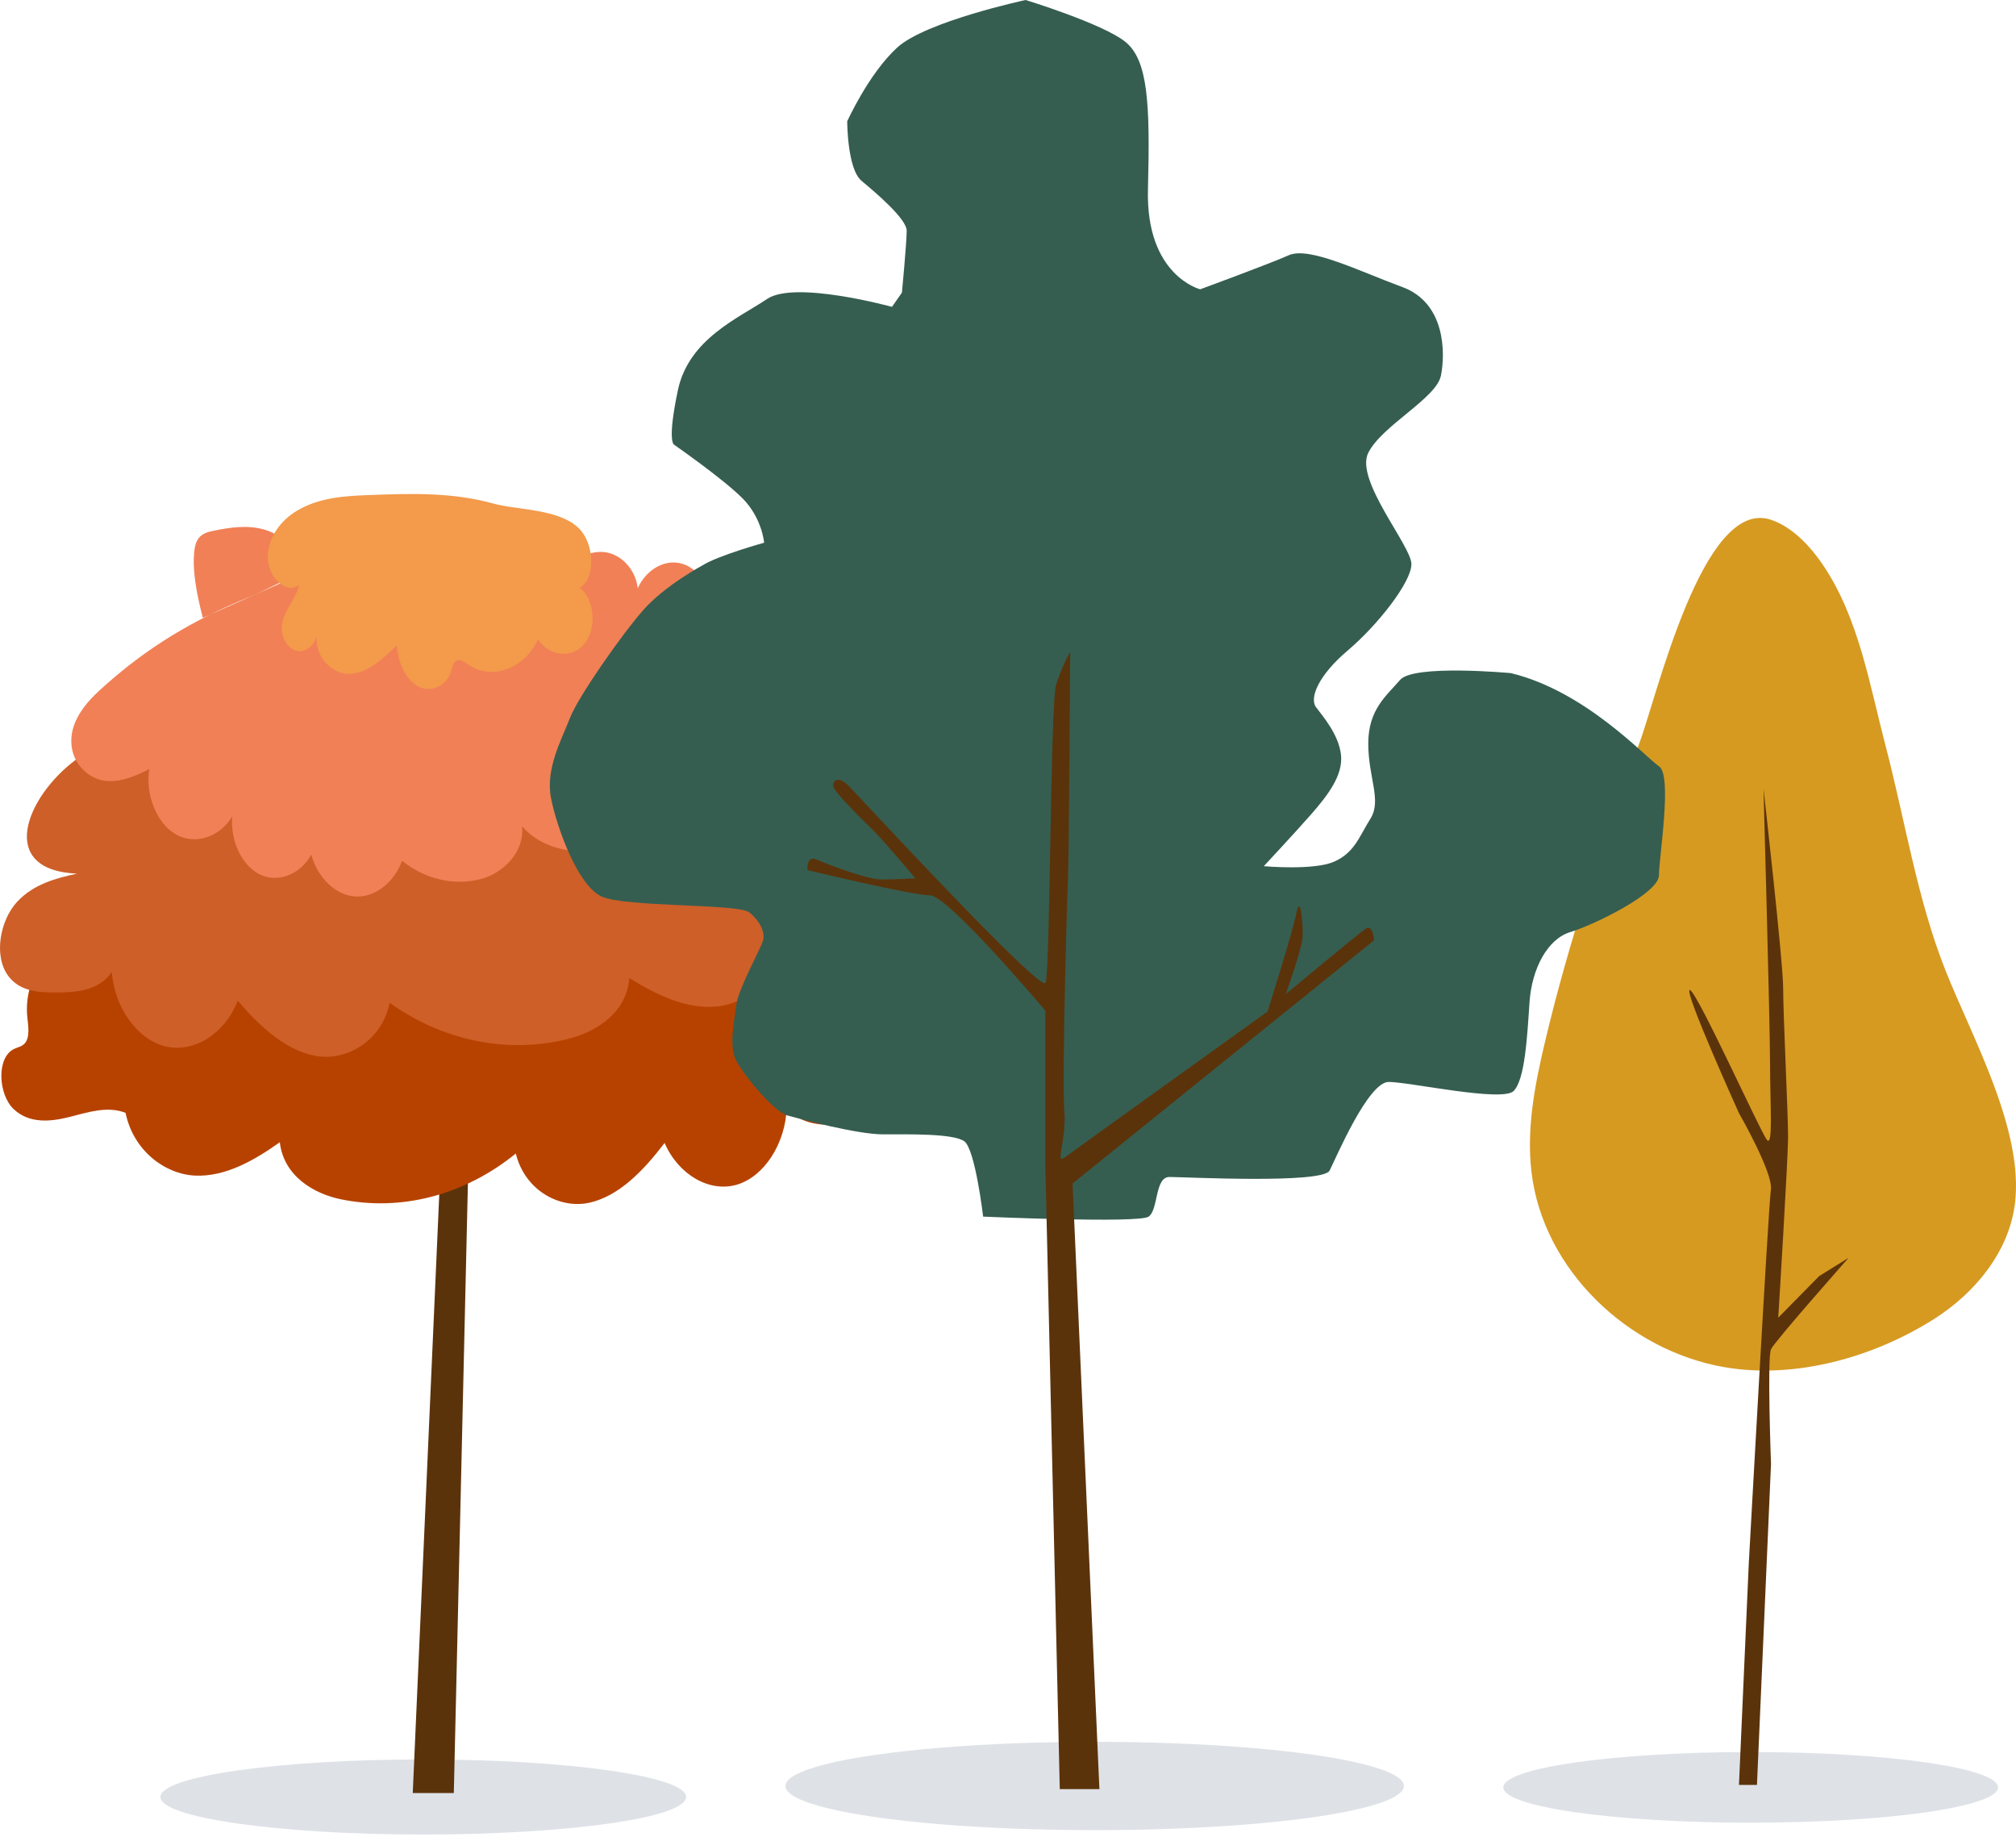 <?xml version="1.0" encoding="UTF-8"?>
<svg width="253px" height="231px" viewBox="0 0 253 231" version="1.1" xmlns="http://www.w3.org/2000/svg" xmlns:xlink="http://www.w3.org/1999/xlink">
    <title>Træer samlet@3x</title>
    <g id="Færdige-lektier" stroke="none" stroke-width="1" fill="none" fill-rule="evenodd">
        <g id="Ingen-færdige-lektier" transform="translate(-593, -275)">
            <g id="Træer-samlet" transform="translate(593, 275)">
                <g id="Træ" transform="translate(20, 220)" fill="#3A536D" fill-opacity="0.166">
                    <ellipse id="Oval" cx="33.12" cy="5.516" rx="32.987" ry="4.712"></ellipse>
                </g>
                <g id="Træ" transform="translate(188, 219)" fill="#3A536D" fill-opacity="0.166">
                    <ellipse id="Oval" cx="31.701" cy="5.309" rx="31.046" ry="4.435"></ellipse>
                </g>
                <g id="Group-8" transform="translate(0, 62)">
                    <path d="M51.798,163.022 L56.952,163.022 L58.825,81.972 L58.825,61.828 C58.825,61.828 71.474,46.835 73.818,46.835 C76.16,46.835 89.746,43.555 89.746,43.555 C89.746,43.555 89.926,41.572 88.552,42.181 C87.18,42.793 81.991,44.776 80.159,44.776 C78.329,44.776 75.734,44.624 75.734,44.624 C75.734,44.624 79.549,40.046 81.075,38.52 C82.601,36.994 86.417,33.331 86.417,32.568 C86.417,31.806 85.654,31.349 84.432,32.568 C83.211,33.79 59.407,59.577 58.796,58.204 C58.186,56.831 58.186,21.887 57.423,19.446 C56.66,17.005 55.592,15.173 55.592,15.173 C55.592,15.173 55.745,42.181 55.897,45.234 C56.049,48.286 56.66,71.175 56.355,74.837 C56.049,78.5 57.577,81.856 56.355,80.941 C55.134,80.026 32.093,55.916 32.093,55.916 C32.093,55.916 29.956,44.928 29.499,42.487 C29.041,40.046 28.583,44.165 28.735,45.845 C28.887,47.523 29.65,53.17 29.65,53.17 C29.65,53.17 21.411,45.234 20.495,44.624 C19.58,44.013 19.427,46.148 19.427,46.148 L55.286,84.297 L51.798,163.022 Z" id="Fill-226" fill="#5B330B"></path>
                    <path d="M109.996,67.505 C112.16,69.673 113.226,74.081 111.472,76.731 C110.15,78.732 107.856,78.996 105.802,79.115 C103.313,79.261 100.501,79.253 98.73,76.965 C98.591,81.505 95.901,85.672 92.463,86.677 C89.025,87.679 85.137,85.43 83.404,81.437 C80.78,84.882 77.695,88.102 73.981,88.933 C70.268,89.763 65.867,87.415 64.732,82.764 C58.297,87.991 50.333,90.07 42.755,88.501 C39.429,87.812 35.604,85.631 35.116,81.347 C31.829,83.684 28.228,85.714 24.451,85.532 C20.672,85.348 16.719,82.375 15.759,77.66 C13.46,76.758 11.016,77.599 8.671,78.188 C6.325,78.778 3.674,79.03 1.727,77.203 C-0.221,75.375 -0.479,70.734 1.75,69.646 C2.207,69.423 2.732,69.357 3.1,68.948 C3.784,68.184 3.544,66.781 3.425,65.616 C2.925,60.661 6.431,55.763 10.311,55.999 C11.56,51.071 16.073,49.073 20.065,48.257 C36.766,44.836 53.582,50.234 70.325,50.766 C79.968,51.073 93.007,43.999 101.986,50.117 C108.295,54.416 112.341,63.362 102.45,64.374 C105.045,64.796 107.863,65.367 109.996,67.505" id="Fill-227" fill="#B74200"></path>
                    <path d="M2.128,51.198 C0.026,53.487 -0.854,57.951 1.052,60.498 C2.491,62.42 4.839,62.553 6.933,62.554 C9.472,62.557 12.335,62.387 14.031,60.001 C14.382,64.528 17.313,68.535 20.857,69.341 C24.402,70.146 28.255,67.677 29.834,63.589 C32.666,66.88 35.953,69.92 39.77,70.537 C43.588,71.153 47.957,68.557 48.899,63.846 C55.688,68.697 63.888,70.318 71.528,68.318 C74.881,67.438 78.673,65.042 78.971,60.736 C82.425,62.881 86.183,64.702 90.02,64.303 C93.856,63.905 97.742,60.709 98.5,55.945 C100.799,54.911 103.326,55.611 105.738,56.066 C108.152,56.521 110.862,56.62 112.76,54.684 C114.657,52.749 114.705,48.097 112.386,47.14 C111.911,46.943 111.374,46.909 110.98,46.518 C110.248,45.794 110.429,44.38 110.496,43.211 C110.776,38.233 106.981,33.543 103.044,34 C101.546,29.15 96.858,27.414 92.76,26.826 C75.605,24.367 58.741,30.719 41.727,32.211 C31.928,33.069 18.331,26.749 9.476,33.375 C3.254,38.028 -0.449,47.197 9.664,47.64 C7.042,48.21 4.201,48.942 2.128,51.198" id="Fill-228" fill="#CE5F28"></path>
                    <path d="M37.946,9.975 C36.022,10.542 33.264,12.112 31.385,12.881 C24.353,15.76 18.532,19.126 12.54,24.593 C10.661,26.308 8.649,28.715 8.982,31.613 C9.258,34.029 11.191,35.711 13.113,35.979 C15.033,36.247 16.937,35.419 18.736,34.525 C18.225,37.776 19.684,41.354 22.079,42.715 C24.474,44.078 27.564,43.088 29.155,40.449 C28.856,43.482 30.362,46.651 32.621,47.746 C34.881,48.842 37.68,47.758 39.066,45.253 C39.849,48.166 42.122,50.339 44.555,50.505 C46.989,50.671 49.433,48.819 50.46,46.028 C53.365,48.359 56.997,49.196 60.367,48.312 C63.003,47.621 65.828,45.08 65.519,41.705 C67.928,44.448 71.427,44.97 74.67,44.956 C76.823,44.947 79.069,44.724 80.917,43.33 C82.765,41.937 84.069,39.057 83.411,36.47 C86.245,37.249 89.178,37.463 92.065,37.1 C93.073,36.975 94.167,36.715 94.822,35.738 C95.733,34.377 95.319,32.172 94.313,30.924 C93.306,29.675 91.889,29.144 90.532,28.654 C93.782,27.863 96.815,25.707 99.038,22.61 C99.679,21.717 100.268,20.71 100.483,19.535 C101.026,16.577 98.904,13.691 96.561,13.006 C94.218,12.321 91.786,13.213 89.485,14.097 C89.191,11.466 87.472,9.19 85.405,8.692 C83.336,8.194 81.075,9.513 80.034,11.821 C79.755,9.352 77.843,7.51 75.874,7.29 C73.903,7.071 71.963,8.212 70.465,9.841 C69.826,10.536 69.191,11.362 68.356,11.514 C67.615,11.65 66.891,11.22 66.211,10.826 C57.436,5.754 47.086,5.201 38.002,9.316 C37.269,6.77 35.264,5.069 33.174,4.461 C31.082,3.856 28.897,4.178 26.779,4.613 C26.094,4.753 25.355,4.943 24.89,5.594 C24.447,6.217 24.361,7.113 24.325,7.951 C24.243,9.822 24.62,12.351 25.454,15.536" id="Fill-229" fill="#F18056"></path>
                    <path d="M46.6,0.118 C43.394,0.235 40.079,0.385 37.19,2.142 C35.387,3.238 33.699,5.235 33.602,7.758 C33.507,10.282 35.843,12.731 37.545,11.401 C37.099,13.351 35.429,14.721 35.362,16.75 C35.319,18.107 36.144,19.424 37.199,19.682 C38.256,19.94 39.412,19.107 39.771,17.827 C39.456,20.536 41.859,22.739 44.023,22.576 C46.188,22.413 48.051,20.683 49.774,19.021 C49.975,21.102 50.858,23.187 52.358,24.083 C53.858,24.979 55.958,24.273 56.582,22.333 C56.741,21.839 56.835,21.242 57.202,20.977 C57.665,20.641 58.228,21.049 58.697,21.374 C61.66,23.445 65.844,21.96 67.519,18.242 C68.909,20.348 71.734,20.717 73.317,18.839 C74.897,16.959 74.658,13.151 72.772,11.793 C74.877,10.456 74.518,6.141 72.66,4.313 C70.121,1.813 64.976,2.05 61.821,1.172 C56.82,-0.215 51.686,-0.069 46.6,0.118" id="Fill-230" fill="#F39A4B"></path>
                </g>
                <g id="Træ-8-Copy-2" transform="translate(191.24, 64.23)">
                    <path d="M30.883,0.961 C22.415,-1.643 16.706,23.163 14.476,29.074 C9.847,41.333 5.665,53.791 2.642,66.559 C1.371,71.926 0.299,77.456 0.964,82.932 C2.445,95.156 13.096,105.25 25.152,107.343 C34.048,108.885 43.887,106.109 51.455,101.317 C56.6,98.06 60.878,92.883 61.628,86.812 C62.769,77.566 56.242,65.939 52.912,57.558 C49.36,48.62 47.822,38.645 45.39,29.36 C43.379,21.695 42.05,13.355 37.534,6.668 C35.513,3.676 33.163,1.663 30.883,0.961" id="Fill-39" fill="#D69A21"></path>
                    <path d="M30.074,34.77 C30.074,34.77 30.896,64.402 30.896,69.411 C30.896,74.419 31.306,79.845 30.484,78.801 C29.664,77.757 21.65,60.021 20.828,60.021 C20.006,60.021 26.992,75.462 26.992,75.462 C26.992,75.462 31.306,82.975 30.999,85.061 C30.69,87.149 28.224,132.015 28.224,132.015 L26.992,159.77 L29.252,159.77 L31.014,119.494 C31.014,119.494 30.516,106.138 31.014,105.096 C31.512,104.052 40.76,93.618 40.76,93.618 L37.06,95.913 L31.924,101.131 C31.924,101.131 33.156,81.305 33.156,78.384 C33.156,75.462 32.54,63.151 32.54,59.812 C32.54,56.472 30.074,34.77 30.074,34.77" id="Fill-40" fill="#5B330B"></path>
                </g>
                <g id="Træ" transform="translate(69, 0)">
                    <ellipse id="Oval" fill-opacity="0.166" fill="#3A536D" cx="68.376" cy="224.136" rx="38.808" ry="5.544"></ellipse>
                    <g id="Group-13">
                        <path d="M59.713,-2.40106601e-13 C59.713,-2.40106601e-13 47.174,2.686 43.592,5.971 C40.008,9.255 37.322,15.225 37.322,15.225 C37.322,15.225 37.322,21.196 39.115,22.689 C40.906,24.182 44.786,27.467 44.786,28.96 C44.786,30.451 44.188,36.721 44.188,36.721 L42.94,38.51 C42.94,38.51 30.751,35.154 27.269,37.518 C23.786,39.879 17.444,42.491 16.075,48.958 C14.706,55.425 15.579,55.799 15.579,55.799 C15.579,55.799 21.672,60.027 24.16,62.515 C26.646,65.001 26.895,68.11 26.895,68.11 C26.895,68.11 21.173,69.694 19.184,70.938 C19.184,70.938 14.459,73.457 11.722,76.568 C8.985,79.677 3.515,87.513 2.518,90.125 C1.523,92.736 -0.591,96.468 0.157,100.198 C0.902,103.929 3.515,111.142 6.499,112.508 C9.483,113.879 23.661,113.383 25.03,114.5 C26.398,115.619 27.019,116.988 26.77,117.983 C26.523,118.977 23.661,124.076 23.414,126.065 C23.165,128.057 22.417,131.29 23.414,133.155 C24.409,135.022 28.09,139.5 29.856,139.996 C31.621,140.492 38.587,142.357 41.818,142.357 C45.054,142.357 50.651,142.235 52.017,143.23 C53.386,144.224 54.38,152.681 54.38,152.681 C54.38,152.681 73.906,153.551 75.15,152.681 C76.394,151.811 75.897,147.707 77.762,147.707 C79.627,147.707 97.011,148.605 97.864,146.896 C98.72,145.185 102.711,135.78 105.275,135.78 C107.841,135.78 119.527,138.344 120.953,136.919 C122.376,135.493 122.661,130.08 122.946,125.803 C123.232,121.529 125.227,117.822 128.079,116.969 C130.928,116.114 139.194,112.124 139.194,109.843 C139.194,107.564 140.903,97.302 139.194,96.161 C137.483,95.021 130.024,86.755 120.617,84.476 C120.617,84.476 108.412,83.335 106.701,85.329 C104.99,87.327 102.711,89.036 102.711,93.312 C102.711,97.587 104.42,100.438 102.996,102.717 C101.571,104.998 101.001,106.992 98.435,108.132 C95.871,109.273 89.6,108.703 89.6,108.703 C89.6,108.703 93.59,104.426 95.585,102.147 C97.581,99.866 99.575,97.302 99.29,94.736 C99.005,92.172 97.011,89.893 96.156,88.75 C95.3,87.61 96.441,84.761 100.145,81.625 C103.85,78.49 108.127,73.075 108.127,70.796 C108.127,68.513 101.001,60.247 102.711,56.828 C104.42,53.408 111.261,49.989 111.831,47.138 C112.401,44.289 112.401,38.016 106.986,36.022 C101.571,34.026 95.3,30.892 92.734,32.031 C90.17,33.171 81.619,36.305 81.619,36.305 C81.619,36.305 74.778,34.597 75.063,23.766 C75.348,12.934 75.063,7.521 72.212,5.238 C69.363,2.959 59.713,-2.40106601e-13 59.713,-2.40106601e-13" id="Fill-37" fill="#355E50"></path>
                        <path d="M68.971,224.528 L63.997,224.528 L62.187,146.282 L62.187,126.833 C62.187,126.833 49.975,112.362 47.713,112.362 C45.451,112.362 32.336,109.196 32.336,109.196 C32.336,109.196 32.163,107.278 33.489,107.869 C34.813,108.459 39.823,110.372 41.591,110.372 C43.358,110.372 45.863,110.226 45.863,110.226 C45.863,110.226 42.18,105.806 40.706,104.334 C39.234,102.862 35.55,99.324 35.55,98.587 C35.55,97.852 36.287,97.411 37.466,98.587 C38.644,99.768 61.625,124.664 62.214,123.338 C62.804,122.011 62.804,88.276 63.541,85.919 C64.276,83.562 65.308,81.795 65.308,81.795 C65.308,81.795 65.161,107.869 65.013,110.816 C64.867,113.762 64.276,135.86 64.571,139.393 C64.867,142.929 63.393,146.17 64.571,145.286 C65.75,144.403 90.063,126.953 90.063,126.953 C90.063,126.953 93.278,116.826 93.719,114.469 C94.161,112.112 94.604,116.089 94.456,117.711 C94.308,119.329 92.365,124.748 92.365,124.748 C92.365,124.748 101.527,117.122 102.41,116.531 C103.295,115.944 103.443,118.005 103.443,118.005 L65.602,148.527 L68.971,224.528 Z" id="Fill-38" fill="#5B330B"></path>
                    </g>
                </g>
            </g>
        </g>
    </g>
</svg>